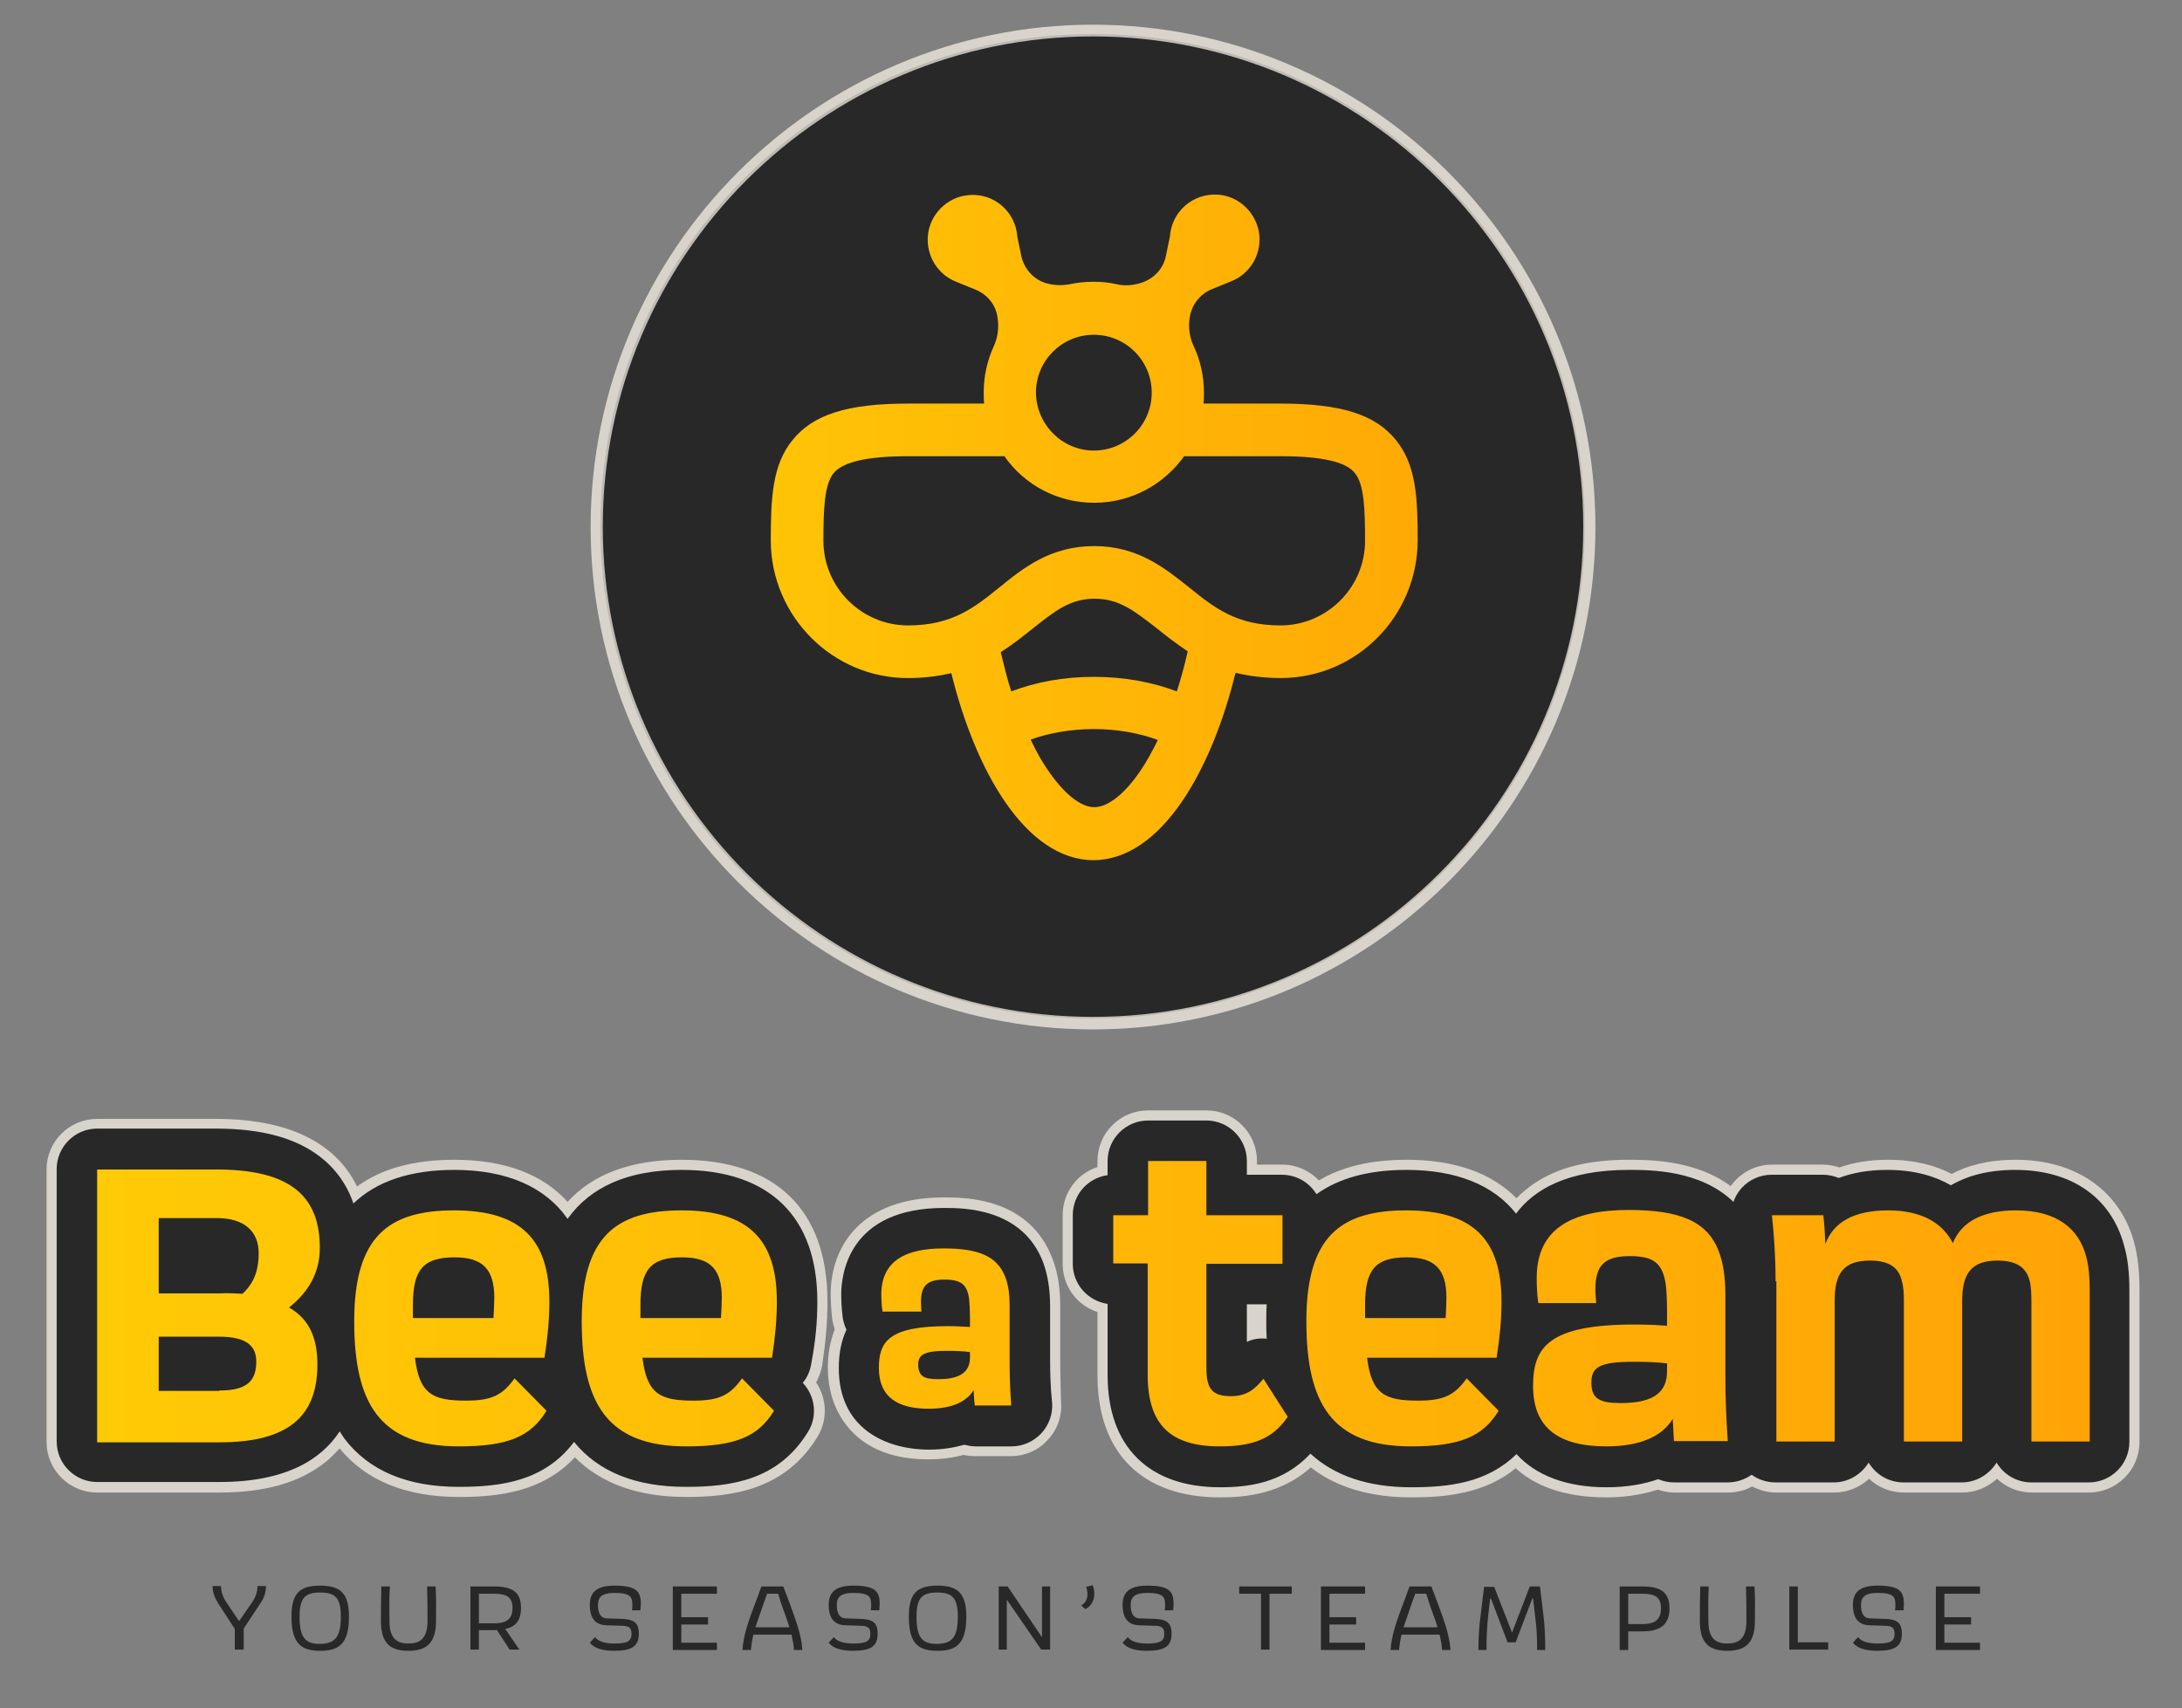 <?xml version="1.0" encoding="utf-8"?>
<!-- Generator: Adobe Illustrator 25.3.1, SVG Export Plug-In . SVG Version: 6.00 Build 0)  -->
<svg version="1.1" id="Calque_1" xmlns="http://www.w3.org/2000/svg" xmlns:xlink="http://www.w3.org/1999/xlink" x="0px" y="0px"
	 viewBox="0 0 539 422" style="enable-background:new 0 0 539 422;" xml:space="preserve">
<rect x="0" y="0" width="539" height="422" fill="#808080" stroke="none"/>
<style type="text/css">
	.st0{fill:url(#SVGID_1_);}
	.st1{fill:#282828;}
	.st2{opacity:0.7;fill:#FFF9EB;}
	.st3{fill:url(#SVGID_2_);}
</style>
<g>
	<linearGradient id="SVGID_1_" gradientUnits="userSpaceOnUse" x1="152" y1="130" x2="387" y2="130">
		<stop  offset="0" style="stop-color:#FFCA06"/>
		<stop  offset="1" style="stop-color:#FFA406"/>
	</linearGradient>
	<circle class="st0" cx="269.5" cy="130" r="117.5"/>
	<path class="st1" d="M270.2,180.1c5.7,0,11.3,1,15.8,2.7c-0.7,1.5-1.5,2.9-2.2,4.2c-4.4,7.8-9.5,12.4-13.5,12.4
		c-4,0-9-4.7-13.5-12.4c-0.8-1.4-1.5-2.8-2.2-4.3C259,181.1,264.5,180.1,270.2,180.1z M270.4,147.9c-6.1,0-9.9,3.1-15.2,7.3
		c-2.4,1.9-5,4-8,5.9c0.8,3.3,1.6,6.6,2.6,9.7c6-2.3,13-3.6,20.4-3.6c7.4,0,14.5,1.3,20.5,3.6c1-3.1,1.9-6.4,2.7-9.9
		c-2.9-1.9-5.4-3.9-7.8-5.8C280.3,151,276.5,147.9,270.4,147.9z M316.4,112.7h-23.9c-4.9,6.9-13,11.5-22.2,11.5
		c-9.2,0-17.3-4.5-22.2-11.5h-23.7c-10.2,0-16.2,1.4-18.5,4.2c-2.3,2.9-2.5,9-2.5,16.7c0,11.5,9.4,20.9,20.9,20.9
		c10.9,0,16.4-4.4,22.7-9.5c5.9-4.8,12.6-10.1,23.3-10.1s17.4,5.4,23.3,10.1c6.3,5.1,11.8,9.5,22.7,9.5c11.5,0,20.9-9.4,20.9-20.9
		c0-7.7-0.2-13.9-2.5-16.7C332.6,114.1,326.5,112.7,316.4,112.7z M391.5,130c0,67.2-54.4,121.6-121.6,121.6S148.3,197.2,148.3,130
		S202.7,8.4,269.9,8.4S391.5,62.9,391.5,130z M350.2,133.4c0-10.5-0.4-18.5-5.3-24.6c-5.1-6.4-13.6-9.1-28.6-9.1h-19
		c0.1-0.9,0.1-1.8,0.1-2.8c0-4-0.9-7.9-2.5-11.3c-1.1-2.3-1.4-4.8-1-7.3c0.5-3,2.5-5.6,5.3-6.8l4.9-2l0,0c4.4-1.7,7.4-6.2,7-11.3
		c-0.5-5.3-4.8-9.7-10.1-10.1c-6.3-0.5-11.6,4.2-12,10.3l0,0l-1,4.8c-0.6,3.1-2.9,5.6-5.9,6.6l-0.3,0.1c-1.9,0.6-4,0.8-6,0.3
		c-1.8-0.4-3.7-0.6-5.6-0.6c-2,0-4,0.2-5.9,0.6c-2,0.4-4.1,0.3-6.1-0.3h0c-3-1-5.2-3.5-5.9-6.6l-1-4.8l0,0
		c-0.4-6.1-5.7-10.9-12-10.3c-5.3,0.4-9.7,4.8-10.1,10.1c-0.4,5.1,2.6,9.6,7,11.3l0,0l4.9,2c2.8,1.2,4.9,3.7,5.3,6.8
		c0.4,2.4,0.1,4.9-0.9,7.1c-1.6,3.5-2.5,7.3-2.5,11.4c0,0.9,0,1.9,0.1,2.8h-18.8c-15,0-23.5,2.7-28.6,9.1
		c-4.9,6.1-5.3,14.1-5.3,24.7c0,18.7,15.3,34.1,34,34c4,0,7.5-0.5,10.6-1.2c5.9,24,18.3,46.1,35.1,46.2v0c0,0,0,0,0,0s0,0,0,0v0
		c16.8-0.1,29.2-22.2,35.1-46.3c3.3,0.8,7,1.3,11.3,1.3C335.3,167.4,350.2,152,350.2,133.4z M270.2,111.3c7.9,0,14.3-6.4,14.3-14.3
		c0-7.9-6.4-14.3-14.3-14.3c-7.9,0-14.3,6.4-14.3,14.3C256,104.9,262.4,111.3,270.2,111.3z"/>
	<path class="st2" d="M270,254.3c-68.4,0-124.1-55.7-124.1-124.1S201.6,6.1,270,6.1c68.4,0,124.1,55.7,124.1,124.1
		S338.4,254.3,270,254.3z M270,9c-66.8,0-121.1,54.3-121.1,121.1c0,66.8,54.3,121.1,121.1,121.1c66.8,0,121.1-54.3,121.1-121.1
		C391.1,63.4,336.8,9,270,9z"/>
	<g>
		<path class="st2" d="M204.4,321.5c0-22.6-12.8-35-36-35c-12.5,0-21.9,3.5-28.2,10.4c-6.1-6.8-15.5-10.4-28-10.4
			c-10,0-18,2.2-24,6.6c-4.3-8.8-14-16.7-34.9-16.7H24c-6.9,0-12.5,5.6-12.5,12.5v67.3c0,6.9,5.6,12.5,12.5,12.5h30.2
			c11.4,0,20-2.5,26.3-7.6c1.1-0.9,2.2-2,3.4-3.3c6.5,8,16.5,12,29.5,12c9.9,0,20.7-1.3,28.6-9.8c6.5,6.5,15.7,9.8,27.5,9.8
			c11.5,0,24.4-1.8,32.4-14.8c2.6-4.2,2.4-9.5-0.3-13.5c0.7-1.3,1.2-2.7,1.5-4.2C204,331.2,204.4,326.5,204.4,321.5z"/>
		<path class="st2" d="M261.9,335.9v-13.2c0-4.5-0.6-8.4-1.9-11.7c-5.7-15.2-21.6-15.2-26.9-15.2c-20.6,0-27.9,12.3-27.9,23.9
			c0,1.4,0.1,4,0.4,6.3c0.1,0.8,0.4,1.6,0.6,2.4c-1.1,2.8-1.7,5.9-1.7,9.5c0,7.4,2.9,13.6,8.1,17.7c4.3,3.3,9.9,4.9,16.7,4.9
			c3.3,0,6.2-0.4,8.7-1.1c0.9,0.2,1.8,0.3,2.7,0.3h9c3.5,0,6.8-1.4,9.1-4c2.4-2.5,3.6-5.9,3.3-9.4
			C262,342.5,261.9,339.5,261.9,335.9z"/>
		<path class="st2" d="M527.2,307c-3.5-12.9-14.4-20.5-29.3-20.5c-6.7,0-11.9,1.4-15.8,3.5c-4-2.1-9.1-3.5-15.7-3.5
			c-4.7,0-8.7,0.7-12,1.9c-1.3-0.4-2.6-0.7-4-0.7h-12.7c-3.5,0-6.9,1.5-9.3,4.2c-0.3,0.4-0.6,0.7-0.9,1.1
			c-8.6-6.4-19.9-6.5-25.2-6.5c-9.9,0-17.5,1.9-23.4,5.9c-1.6,1.1-3,2.3-4.3,3.6c-6.1-6.2-15.2-9.5-27.1-9.5c-8.8,0-16,1.7-21.7,5.1
			c-2.3-2.4-5.5-3.9-9-3.9h-6.3v-0.9c0-6.9-5.6-12.5-12.5-12.5h-14.4c-6.9,0-12.5,5.6-12.5,12.5v1.5c-5,1.6-8.6,6.3-8.6,11.9v12
			c0,5.6,3.6,10.3,8.6,11.9v15.6c0,19.2,11,30.2,30.3,30.2c6.4,0,15.1-0.9,22.4-7.4c6.3,4.9,14.6,7.4,24.8,7.4
			c8.7,0,18.3-1,25.8-7.2c4.5,4.1,11.6,7.2,22.4,7.2c3.4,0,8-0.4,12.7-1.9c1.3,0.4,2.7,0.7,4.1,0.7h13.3c2.1,0,4.1-0.5,5.9-1.5
			c1.8,0.9,3.8,1.5,5.9,1.5h14.4c3.3,0,6.3-1.3,8.6-3.4c2.2,2.1,5.3,3.4,8.6,3.4h14.4c3.3,0,6.3-1.3,8.6-3.4
			c2.2,2.1,5.3,3.4,8.6,3.4H516c6.9,0,12.5-5.6,12.5-12.5v-37.4C528.5,314.1,528.1,310.4,527.2,307z"/>
	</g>
	<g>
		<path class="st1" d="M201.9,321.5c0-21-11.9-32.5-33.5-32.5c-13.1,0-22.5,4.1-28.2,12.1c-5.5-7.9-15-12.1-28-12.1
			c-10.8,0-19.2,2.8-24.9,8.3c-1.6-4.7-4.4-8.6-8.3-11.6c-6-4.6-14.4-6.9-25.7-6.9H24c-5.5,0-10,4.5-10,10v67.3c0,5.5,4.5,10,10,10
			h30.2c16.5,0,25.2-5.6,29.7-12.5c0.4,0.6,0.8,1.2,1.2,1.8c6,7.9,15.5,11.9,28.2,11.9c10.5,0,21.2-1.4,28.5-11.1
			c6,7.4,15.3,11.1,27.6,11.1c11.4,0,22.9-1.7,30.2-13.6c2.4-3.9,1.8-8.8-1.3-12.1c1.1-1.3,1.8-2.9,2.1-4.7
			C201.5,331,201.9,326.4,201.9,321.5z"/>
		<path class="st1" d="M259.4,335.9v-13.2c0-4.2-0.6-7.8-1.7-10.8c-5.1-13.5-19.7-13.5-24.5-13.5c-23.6,0-25.4,16.4-25.4,21.4
			c0,1.3,0.1,3.7,0.4,5.9c0.2,1,0.5,2,0.9,2.8c-1.2,2.5-1.9,5.6-1.9,9.5c0,14.8,11.5,20.1,22.3,20.1c3.4,0,6.2-0.5,8.7-1.2
			c0.9,0.2,1.8,0.4,2.7,0.4h9c2.8,0,5.4-1.2,7.3-3.2s2.9-4.8,2.7-7.5C259.5,342.6,259.4,339.6,259.4,335.9z"/>
		<path class="st1" d="M524.7,307.7c-3.2-11.9-13-18.7-26.9-18.7c-7,0-12.1,1.6-15.9,3.8c-3.8-2.2-8.9-3.8-15.7-3.8
			c-4.9,0-8.8,0.8-12,2c-1.2-0.5-2.5-0.8-3.9-0.8h-12.7c-2.8,0-5.5,1.2-7.4,3.3c-0.9,1-1.6,2.2-2,3.4c-8.2-7.9-20.5-7.9-25.9-7.9
			c-15.2,0-23.4,4.9-27.8,10.8c-5.6-7.1-14.8-10.8-27.1-10.8c-9.2,0-16.6,2-22.2,6c-1.8-2.9-4.9-4.8-8.6-4.8H308v-3.4
			c0-5.5-4.5-10-10-10h-14.4c-5.5,0-10,4.5-10,10v3.5c-4.9,0.7-8.6,4.8-8.6,9.9v12c0,5.1,3.8,9.2,8.6,9.9v17.6
			c0,17.6,10.1,27.7,27.8,27.7c7,0,15.5-1,22.3-8.3c6,5.5,14.3,8.3,24.9,8.3c9.4,0,18.8-1.1,26-8.2c4.8,5.3,12.4,8.2,22.2,8.2
			c5.2,0,9.4-0.8,12.8-2c1.2,0.5,2.5,0.8,3.9,0.8h13.3c2.1,0,4.2-0.7,5.9-1.9c1.6,1.2,3.7,1.9,5.9,1.9h14.4c3.6,0,6.8-2,8.6-4.9
			c1.7,2.9,4.9,4.9,8.6,4.9h14.4c3.6,0,6.8-2,8.6-4.9c1.7,2.9,4.9,4.9,8.6,4.9H516c5.5,0,10-4.5,10-10v-37.4
			C526,314.3,525.6,310.8,524.7,307.7z M308,331.5v-9.3h4.9c-0.1,1.4-0.1,2.8-0.1,4.3c0,1.4,0,2.8,0.1,4.2c0,0-0.1,0-0.1,0
			C311.1,330.5,309.4,330.8,308,331.5z"/>
	</g>
	<path class="st1" d="M58,402.4l-4.1-6.3c-0.8-1.3-1.4-2.7-1.4-4.3h2.1c0,1.4,0.5,2.8,1.3,4l3.1,4.6h0.1l3.2-4.6
		c0.8-1.2,1.3-2.5,1.3-4h2.1c0,1.6-0.5,3-1.4,4.3l-4.1,6.2v5.2H58V402.4z"/>
	<path class="st1" d="M72,399.4c0-5.7,1.9-7.7,7.1-7.7c5.2,0,7.1,2.1,7.1,7.7c0,6.8-2.6,8.4-7.1,8.4C74.6,407.8,72,406.2,72,399.4z
		 M84.2,399.4c0-4.6-1.3-6-5.1-6c-3.8,0-5.1,1.4-5.1,6c0,5.4,1.6,6.7,5.1,6.7C82.5,406,84.2,404.7,84.2,399.4z"/>
	<path class="st1" d="M105.6,400.5c0-2.8,0-5.5-0.1-8.6h2.1c0.2,3.2,0.1,5.8,0.1,8.6c0,5.8-2.8,7.3-6.8,7.3c-4.1,0-6.8-1.5-6.8-7.3
		c0-2.8,0-5.5,0.1-8.6h2.1c-0.2,3.2-0.1,5.9-0.1,8.6c0,4.4,2,5.5,4.7,5.5C103.6,406,105.6,404.9,105.6,400.5z"/>
	<path class="st1" d="M116.2,391.9h5.8c4.7,0,6.7,1.5,6.7,5.3c0,3.2-1.4,4.7-3.9,5.2l3.5,5.1h-2.4l-3.2-4.9h-0.1v0.1h-4.3v4.8h-2.1
		V391.9z M122,393.7h-3.7v7.3h3.7c2.6,0,4.6-0.6,4.6-3.8C126.6,394.5,125.1,393.7,122,393.7z"/>
	<path class="st1" d="M147,404.4c0.7,1.1,2.5,1.6,4.8,1.6c3.4,0,4.2-0.7,4.2-2.4c0-1.6-0.7-2-2.8-2l-3.4-0.1c-3.2-0.1-4.1-2.4-4.1-5
		c0-3.1,1.6-4.8,6.1-4.8c5.5,0,6.5,1.5,6.5,4.5c0,0.7-0.1,1.2-0.1,1.6h-2.1c0.1-0.4,0.1-0.8,0.1-1.3c0-1.9-0.3-3-4.4-3
		c-3.2,0-4.1,1.1-4.1,3c0,1.7,0.5,3.3,2.3,3.3l3.3,0.1c3.2,0.1,4.5,0.8,4.5,3.7c0,3-1.6,4.2-6.1,4.2c-2.8,0-4.9-0.6-6-2L147,404.4z"
		/>
	<path class="st1" d="M166.2,391.9h10.9v1.8h-8.8v5.8h6.6v1.8h-6.6v4.5h8.8v1.8h-10.9V391.9z"/>
	<path class="st1" d="M186.6,395.9c0.7-1.7,1-2.8,1.5-4h5.4c0.4,1.2,0.9,2.3,1.5,4c1.7,4.6,3,8.2,3.2,11.7h-2.1
		c0-1.2-0.3-2.5-0.6-3.8h-9.4c-0.3,1.3-0.5,2.6-0.6,3.8h-2.1C183.6,404.1,184.9,400.4,186.6,395.9z M192.2,393.7h-2.7
		c-0.2,0.6-0.4,1.1-0.8,2.2c-0.8,2.3-1.5,4.3-2.1,6.1h8.4c-0.5-1.8-1.3-3.7-2.1-6.1C192.6,394.8,192.4,394.3,192.2,393.7z"/>
	<path class="st1" d="M206,404.4c0.7,1.1,2.5,1.6,4.8,1.6c3.4,0,4.2-0.7,4.2-2.4c0-1.6-0.7-2-2.8-2l-3.4-0.1c-3.2-0.1-4.1-2.4-4.1-5
		c0-3.1,1.6-4.8,6.1-4.8c5.5,0,6.5,1.5,6.5,4.5c0,0.7-0.1,1.2-0.1,1.6h-2.1c0.1-0.4,0.1-0.8,0.1-1.3c0-1.9-0.3-3-4.4-3
		c-3.2,0-4.1,1.1-4.1,3c0,1.7,0.5,3.3,2.3,3.3l3.3,0.1c3.2,0.1,4.5,0.8,4.5,3.7c0,3-1.6,4.2-6.1,4.2c-2.8,0-4.9-0.6-6-2L206,404.4z"
		/>
	<path class="st1" d="M224.5,399.4c0-5.7,1.9-7.7,7.1-7.7c5.2,0,7.1,2.1,7.1,7.7c0,6.8-2.6,8.4-7.1,8.4
		C227,407.8,224.5,406.2,224.5,399.4z M236.6,399.4c0-4.6-1.3-6-5.1-6c-3.8,0-5.1,1.4-5.1,6c0,5.4,1.6,6.7,5.1,6.7
		C235,406,236.6,404.7,236.6,399.4z"/>
	<path class="st1" d="M246.7,391.9h2.2l8.4,12.4h0.1v-12.4h2v15.6h-2.2l-8.4-12.2h-0.1v12.2h-2V391.9z"/>
	<path class="st1" d="M267.1,396.6c1.5-0.9,1.9-2.5,1.2-4.6l1.6-0.4c1.1,2.8-0.1,5.1-1.8,5.9L267.1,396.6z"/>
	<path class="st1" d="M278.6,404.4c0.7,1.1,2.5,1.6,4.8,1.6c3.4,0,4.2-0.7,4.2-2.4c0-1.6-0.7-2-2.8-2l-3.4-0.1
		c-3.2-0.1-4.1-2.4-4.1-5c0-3.1,1.6-4.8,6.1-4.8c5.5,0,6.5,1.5,6.5,4.5c0,0.7-0.1,1.2-0.1,1.6h-2.1c0.1-0.4,0.1-0.8,0.1-1.3
		c0-1.9-0.3-3-4.4-3c-3.2,0-4.1,1.1-4.1,3c0,1.7,0.5,3.3,2.3,3.3l3.3,0.1c3.2,0.1,4.5,0.8,4.5,3.7c0,3-1.6,4.2-6.1,4.2
		c-2.8,0-4.9-0.6-6-2L278.6,404.4z"/>
	<path class="st1" d="M311.6,393.7h-5.5v-1.8h13v1.8h-5.5v13.8h-2.1V393.7z"/>
	<path class="st1" d="M326.3,391.9h10.9v1.8h-8.8v5.8h6.6v1.8h-6.6v4.5h8.8v1.8h-10.9V391.9z"/>
	<path class="st1" d="M346.7,395.9c0.7-1.7,1-2.8,1.5-4h5.4c0.4,1.2,0.9,2.3,1.5,4c1.7,4.6,3,8.2,3.2,11.7h-2.1
		c0-1.2-0.3-2.5-0.6-3.8h-9.4c-0.3,1.3-0.5,2.6-0.6,3.8h-2.1C343.7,404.1,345,400.4,346.7,395.9z M352.3,393.7h-2.7
		c-0.2,0.6-0.4,1.1-0.8,2.2c-0.8,2.3-1.5,4.3-2.1,6.1h8.4c-0.5-1.8-1.3-3.7-2.1-6.1C352.7,394.8,352.5,394.3,352.3,393.7z"/>
	<path class="st1" d="M373.5,403.3L373.5,403.3l4.4-11.4h2.5l0.8,6.6c0.4,3.1,0.5,5.6,0.5,9.1h-2c0-3.2-0.1-5.5-0.5-8.4l-0.5-4.3
		h-0.2l-4.1,10.8h-2l-4.1-10.8h-0.2l-0.5,4.3c-0.3,3-0.4,5.3-0.4,8.4h-2c0-3.4,0.2-6,0.6-9l0.8-6.6h2.5L373.5,403.3z"/>
	<path class="st1" d="M400.1,391.9h5.6c4.7,0,6.7,1.6,6.7,5.4c0,4.3-2.6,5.7-6.7,5.7h-3.5v4.6h-2.1V391.9z M405.7,393.7h-3.5v7.5
		h3.5c2.6,0,4.6-0.7,4.6-3.9C410.3,394.6,408.9,393.7,405.7,393.7z"/>
	<path class="st1" d="M431.4,400.5c0-2.8,0-5.5-0.1-8.6h2.1c0.2,3.2,0.1,5.8,0.1,8.6c0,5.8-2.8,7.3-6.8,7.3c-4.1,0-6.8-1.5-6.8-7.3
		c0-2.8,0-5.5,0.1-8.6h2.1c-0.2,3.2-0.1,5.9-0.1,8.6c0,4.4,2,5.5,4.7,5.5S431.4,404.9,431.4,400.5z"/>
	<path class="st1" d="M442,391.9h2.1v13.8h7.5v1.8H442V391.9z"/>
	<path class="st1" d="M459,404.4c0.7,1.1,2.5,1.6,4.8,1.6c3.4,0,4.2-0.7,4.2-2.4c0-1.6-0.7-2-2.8-2l-3.4-0.1c-3.2-0.1-4.1-2.4-4.1-5
		c0-3.1,1.6-4.8,6.1-4.8c5.5,0,6.5,1.5,6.5,4.5c0,0.7-0.1,1.2-0.1,1.6h-2.1c0.1-0.4,0.1-0.8,0.1-1.3c0-1.9-0.3-3-4.4-3
		c-3.2,0-4.1,1.1-4.1,3c0,1.7,0.5,3.3,2.3,3.3l3.3,0.1c3.2,0.1,4.5,0.8,4.5,3.7c0,3-1.6,4.2-6.1,4.2c-2.8,0-4.9-0.6-6-2L459,404.4z"
		/>
	<path class="st1" d="M478.2,391.9h10.9v1.8h-8.8v5.8h6.6v1.8h-6.6v4.5h8.8v1.8h-10.9V391.9z"/>
	<linearGradient id="SVGID_2_" gradientUnits="userSpaceOnUse" x1="24" y1="322.096" x2="516" y2="322.096">
		<stop  offset="0" style="stop-color:#FFCA06"/>
		<stop  offset="1" style="stop-color:#FFA406"/>
	</linearGradient>
	<path class="st3" d="M24,288.9h29.4c18,0,25.6,6.3,25.6,19.4c0,6-2.7,10.8-7.6,14.7c5.3,3,7,8,7,14.1c0,12.9-7.3,19.2-24.2,19.2H24
		V288.9z M59.9,319.6c3.2-2.9,4-6.5,4-10c0-5.4-3.5-8.7-10.4-8.7H39.2v18.6h15.1C56.2,319.4,58.1,319.5,59.9,319.6z M54.2,343.5
		c7,0,9.1-2.5,9.1-7.2c0-3.8-2.4-6.1-9.1-6.1H39.2v13.4H54.2z M127.1,340.5l7.9,8c-3.9,6.4-9.5,8.8-21.7,8.8
		c-19.7,0-25.8-10.9-25.8-30.9c0-20.9,8.4-27.4,24.7-27.4c16.6,0,23.5,7.3,23.5,22.5c0,4.5-0.4,8.7-1.2,13.9h-32
		c1.1,9,4.4,10.6,12.6,10.6C121.4,346,124.1,344.7,127.1,340.5z M101.9,325.6h20c0.1-2.1,0.2-3.7,0.2-5c0-7-2.8-10-9.8-10
		c-7.9,0-10.3,3.2-10.3,11.8V325.6z M183.3,340.5l7.9,8c-3.9,6.4-9.5,8.8-21.7,8.8c-19.7,0-25.8-10.9-25.8-30.9
		c0-20.9,8.4-27.4,24.7-27.4c16.6,0,23.5,7.3,23.5,22.5c0,4.5-0.4,8.7-1.2,13.9h-32c1.1,9,4.4,10.6,12.6,10.6
		C177.6,346,180.3,344.7,183.3,340.5z M158.1,325.6h20c0.1-2.1,0.2-3.7,0.2-5c0-7-2.8-10-9.8-10c-7.9,0-10.3,3.2-10.3,11.8V325.6z
		 M240.5,343.4c-1.6,2.7-5.1,4.6-11.1,4.6c-7.7,0-12.3-2.9-12.3-10.1c0-6.5,2.5-10.3,17-10.3c2,0,3.5,0.1,5.5,0.2v-2.1
		c0-1.9-0.1-3.5-0.2-4.8c-0.5-3.6-2-4.8-6.1-4.8c-4.4,0-5.8,1.6-5.8,5.6c0,0.8,0.1,1.5,0.1,2.3H218c-0.2-1.2-0.3-3-0.3-4.2
		c0-8.4,6.1-11.4,15.4-11.4c8.6,0,13.2,1.9,15.2,7c0.8,2,1.1,4.4,1.1,7.3v13.2c0,4.1,0.1,7.4,0.4,11.3h-9
		C240.6,345.9,240.6,344.6,240.5,343.4z M231.8,340.7c5.7,0,7.8-2,7.8-5.4V334c-1.6-0.2-3.4-0.3-5.6-0.3c-5.9,0-7.2,1-7.2,3.5
		C226.9,340.1,228.4,340.7,231.8,340.7z M275,300.2h8.6v-13.4H298v13.4h18.8v12H298v25.6c0,5.3,1.4,7.1,6.1,7.1c4,0,6-1.9,8-4.3
		l6,9.4c-3.7,5.4-8.5,7.3-16.8,7.3c-12.2,0-17.8-5.4-17.8-17.7v-27.5H275V300.2z M362.3,340.5l7.9,8c-3.9,6.4-9.5,8.8-21.7,8.8
		c-19.7,0-25.8-10.9-25.8-30.9c0-20.9,8.4-27.4,24.7-27.4c16.6,0,23.5,7.3,23.5,22.5c0,4.5-0.4,8.7-1.2,13.9h-32
		c1.1,9,4.4,10.6,12.6,10.6C356.6,346,359.3,344.7,362.3,340.5z M337.1,325.6h20c0.1-2.1,0.2-3.7,0.2-5c0-7-2.8-10-9.8-10
		c-7.9,0-10.3,3.2-10.3,11.8V325.6z M413.2,350.5c-2.4,4-7.5,6.8-16.4,6.8c-11.3,0-18.1-4.2-18.1-14.9c0-9.5,3.7-15.2,25-15.2
		c2.9,0,5.2,0.1,8.1,0.3v-3.1c0-2.8-0.1-5.1-0.3-7c-0.8-5.3-2.9-7.1-8.9-7.1c-6.4,0-8.5,2.4-8.5,8.2c0,1.2,0.1,2.2,0.2,3.4H380
		c-0.3-1.8-0.4-4.4-0.4-6.2c0-12.4,9-16.8,22.7-16.8c12.7,0,19.5,2.8,22.3,10.3c1.1,2.9,1.6,6.4,1.6,10.7v19.5
		c0,6,0.2,10.9,0.6,16.6h-13.3C413.4,354.2,413.3,352.3,413.2,350.5z M400.4,346.6c8.4,0,11.4-2.9,11.4-7.9v-1.9
		c-2.4-0.3-5-0.4-8.2-0.4c-8.7,0-10.5,1.4-10.5,5.2C393.1,345.7,395.4,346.6,400.4,346.6z M438.6,316.5c0-6.3-0.4-11.7-0.9-16.3
		h12.7c0.3,2.6,0.4,4.7,0.5,7.1c2-5.4,7.1-8.3,15.5-8.3c8.4,0,13.5,3.2,16,8.1c2.1-5.3,7.4-8.1,15.6-8.1c10.2,0,15.5,4.6,17.3,11.3
		c0.7,2.5,0.9,5.4,0.9,8.4v37.4h-14.4v-34.8c0-1.7-0.1-3.5-0.4-4.8c-0.8-3.2-3-5.1-8-5.1c-6.5,0-8.7,3.3-8.7,9.9v34.8h-14.4v-34.8
		c0-1.7-0.1-3.5-0.5-4.8c-0.7-3.2-2.9-5.1-7.9-5.1c-6.6,0-8.7,3.3-8.7,9.9v34.8h-14.4V316.5z"/>
</g>
</svg>
